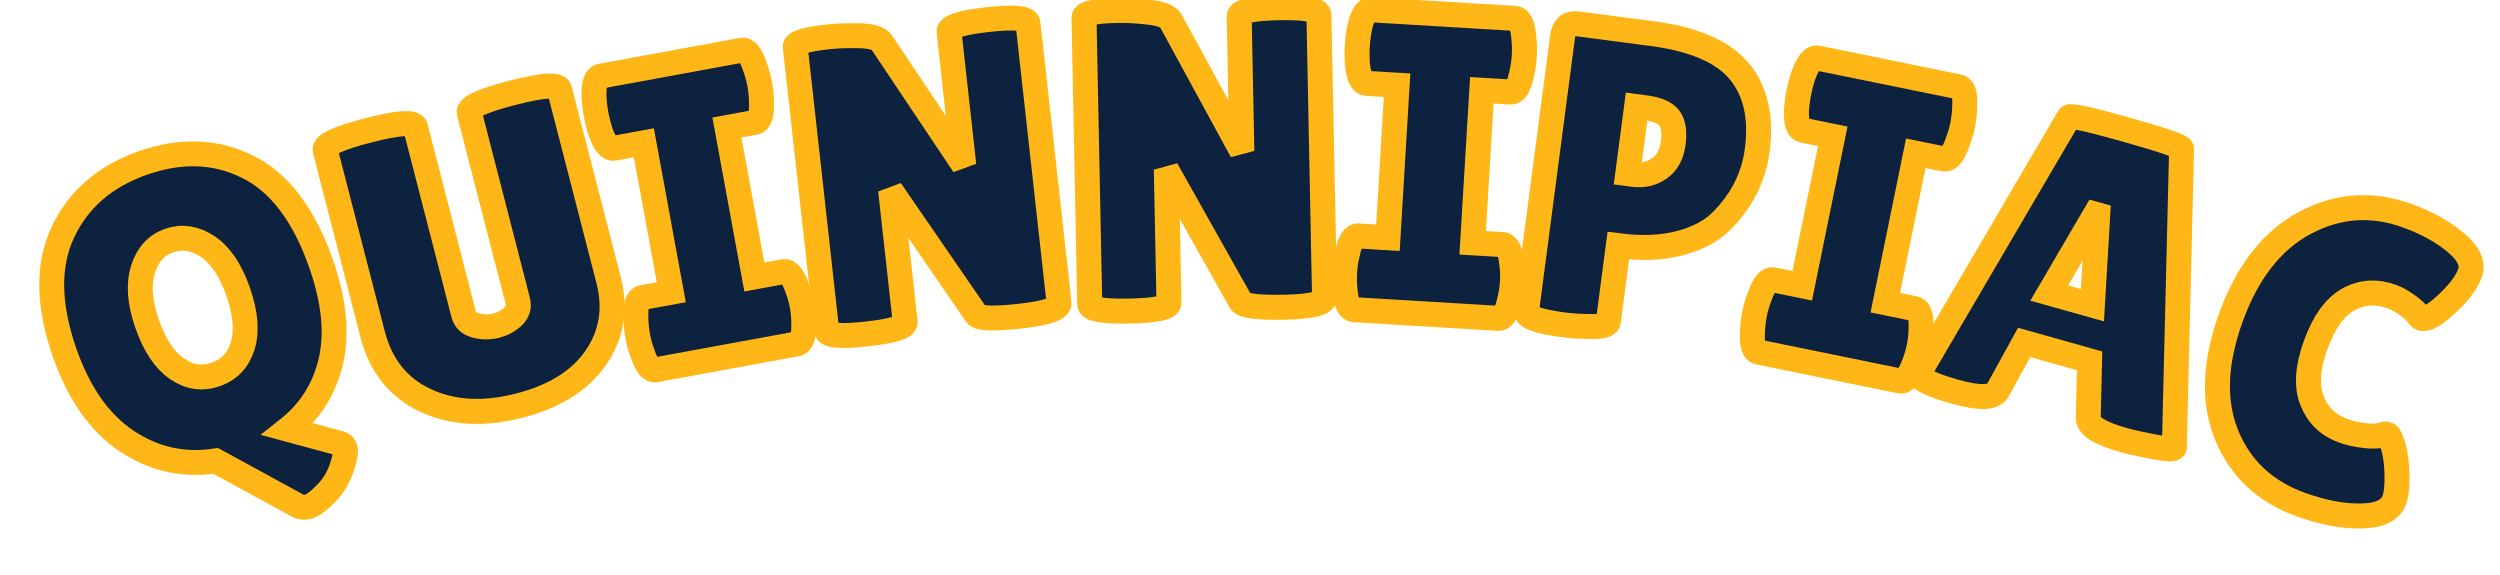 <?xml version="1.0" encoding="UTF-8" standalone="no" ?>
<!DOCTYPE svg PUBLIC "-//W3C//DTD SVG 1.1//EN" "http://www.w3.org/Graphics/SVG/1.1/DTD/svg11.dtd">
<svg xmlns="http://www.w3.org/2000/svg" xmlns:xlink="http://www.w3.org/1999/xlink" version="1.1" width="200" height="46" viewBox="0 0 200 46" xml:space="preserve">
<desc>Created with Fabric.js 5.3.0</desc>
<defs>
</defs>
<g transform="matrix(1 0 0 1 100 23)"  >
<g style=""   >
		<g transform="matrix(0.94 -0.33 0.33 0.94 -83.62 4.37)"  >
<path style="stroke: rgb(255,183,24); stroke-width: 2; stroke-dasharray: none; stroke-linecap: butt; stroke-dashoffset: 0; stroke-linejoin: miter; stroke-miterlimit: 4; fill: rgb(13,34,63); fill-rule: nonzero; opacity: 1;"  paint-order="stroke"  transform=" translate(-11.93, 9.08)" d="M 1.03 -11.96 L 1.03 -11.96 Q 1.03 -18.06 4.1 -21.18 Q 7.16 -24.3 12.01 -24.3 Q 16.86 -24.3 19.84 -21.23 Q 22.83 -18.17 22.83 -11.96 L 22.83 -11.96 Q 22.83 -7.2 20.98 -4.28 Q 19.12 -1.37 15.9 -0.27 L 15.9 -0.27 L 19.54 2.23 Q 19.74 2.36 19.74 2.72 Q 19.74 3.08 18.97 4.08 Q 18.2 5.07 17.12 5.6 Q 16.04 6.14 15.49 6.14 Q 14.94 6.14 14.6 5.76 L 14.6 5.76 L 9.6 0.21 Q 5.76 -0.51 3.39 -3.65 Q 1.03 -6.79 1.03 -11.96 Z M 11.93 -17.72 Q 10.28 -17.72 9.17 -16.21 Q 8.05 -14.7 8.05 -11.98 Q 8.05 -9.25 9.12 -7.8 Q 10.18 -6.34 11.91 -6.34 Q 13.64 -6.34 14.72 -7.81 Q 15.8 -9.29 15.8 -12.03 Q 15.8 -14.77 14.69 -16.25 Q 13.57 -17.72 11.93 -17.72 Z" stroke-linecap="round" />
</g>
		<g transform="matrix(0.97 -0.25 0.25 0.97 -61.75 -2.28)"  >
<path style="stroke: rgb(255,183,24); stroke-width: 2; stroke-dasharray: none; stroke-linecap: butt; stroke-dashoffset: 0; stroke-linejoin: miter; stroke-miterlimit: 4; fill: rgb(13,34,63); fill-rule: nonzero; opacity: 1;"  paint-order="stroke"  transform=" translate(-10.69, 11.82)" d="M 12.92 -7.81 L 12.92 -23.31 Q 12.92 -23.99 16.64 -23.99 Q 20.36 -23.99 20.36 -23.31 L 20.36 -23.31 L 20.36 -7.57 Q 20.36 -4.08 17.86 -1.87 Q 15.35 0.34 10.95 0.34 Q 6.55 0.34 3.79 -1.94 Q 1.03 -4.22 1.03 -8.09 L 1.03 -8.09 L 1.03 -23.27 Q 1.03 -23.96 4.75 -23.96 Q 8.47 -23.96 8.47 -23.27 L 8.47 -23.27 L 8.47 -7.81 Q 8.47 -7.13 9.19 -6.72 L 9.19 -6.72 Q 9.94 -6.31 10.76 -6.31 Q 11.58 -6.31 12.25 -6.68 Q 12.92 -7.06 12.92 -7.81 L 12.92 -7.81 Z" stroke-linecap="round" />
</g>
		<g transform="matrix(0.98 -0.18 0.18 0.98 -44.07 -6.2)"  >
<path style="stroke: rgb(255,183,24); stroke-width: 2; stroke-dasharray: none; stroke-linecap: butt; stroke-dashoffset: 0; stroke-linejoin: miter; stroke-miterlimit: 4; fill: rgb(13,34,63); fill-rule: nonzero; opacity: 1;"  paint-order="stroke"  transform=" translate(-7.37, 11.99)" d="M 1.61 -5.9 L 3.98 -5.9 L 3.98 -18.1 L 1.54 -18.1 Q 0.96 -18.1 0.72 -19.57 L 0.72 -19.57 Q 0.62 -20.29 0.62 -21.04 Q 0.62 -21.8 0.72 -22.52 L 0.72 -22.52 Q 0.96 -23.99 1.54 -23.99 L 1.54 -23.99 L 13.06 -23.99 Q 13.64 -23.99 13.85 -22.52 L 13.85 -22.52 Q 13.98 -21.8 13.98 -21.04 Q 13.98 -20.29 13.85 -19.57 L 13.85 -19.57 Q 13.64 -18.1 13.06 -18.1 L 13.06 -18.1 L 10.76 -18.1 L 10.76 -5.9 L 13.16 -5.9 Q 13.74 -5.9 13.98 -4.42 L 13.98 -4.42 Q 14.12 -3.7 14.12 -2.95 Q 14.12 -2.19 13.98 -1.47 L 13.98 -1.47 Q 13.74 0 13.16 0 L 13.16 0 L 1.61 0 Q 1.03 0 0.82 -1.47 L 0.82 -1.47 Q 0.69 -2.19 0.69 -2.95 Q 0.69 -3.7 0.82 -4.42 L 0.82 -4.42 Q 1.03 -5.9 1.61 -5.9 L 1.61 -5.9 Z" stroke-linecap="round" />
</g>
		<g transform="matrix(0.99 -0.11 0.11 0.99 -25.81 -8.88)"  >
<path style="stroke: rgb(255,183,24); stroke-width: 2; stroke-dasharray: none; stroke-linecap: butt; stroke-dashoffset: 0; stroke-linejoin: miter; stroke-miterlimit: 4; fill: rgb(13,34,63); fill-rule: nonzero; opacity: 1;"  paint-order="stroke"  transform=" translate(-11.11, 12)" d="M 20.5 -23.34 L 20.5 -0.75 Q 20.5 -0.03 17.27 -0.03 Q 14.05 -0.03 13.78 -0.55 L 13.78 -0.55 L 8.05 -11.24 L 8.05 -0.58 Q 8.05 0.03 4.88 0.03 Q 1.71 0.03 1.71 -0.58 L 1.71 -0.58 L 1.71 -23.51 Q 1.71 -24.03 4.42 -24.03 L 4.42 -24.03 Q 5.48 -24.03 6.91 -23.84 Q 8.33 -23.65 8.64 -23.13 L 8.64 -23.13 L 14.12 -12.58 L 14.12 -23.34 Q 14.12 -23.99 17.31 -23.99 Q 20.5 -23.99 20.5 -23.34 L 20.5 -23.34 Z" stroke-linecap="round" />
</g>
		<g transform="matrix(1 -0.02 0.02 1 -3.65 -10.27)"  >
<path style="stroke: rgb(255,183,24); stroke-width: 2; stroke-dasharray: none; stroke-linecap: butt; stroke-dashoffset: 0; stroke-linejoin: miter; stroke-miterlimit: 4; fill: rgb(13,34,63); fill-rule: nonzero; opacity: 1;"  paint-order="stroke"  transform=" translate(-11.11, 12)" d="M 20.5 -23.34 L 20.5 -0.75 Q 20.5 -0.03 17.27 -0.03 Q 14.05 -0.03 13.78 -0.55 L 13.78 -0.55 L 8.05 -11.24 L 8.05 -0.58 Q 8.05 0.03 4.88 0.03 Q 1.71 0.03 1.71 -0.58 L 1.71 -0.58 L 1.71 -23.51 Q 1.71 -24.03 4.42 -24.03 L 4.42 -24.03 Q 5.48 -24.03 6.91 -23.84 Q 8.33 -23.65 8.64 -23.13 L 8.64 -23.13 L 14.12 -12.58 L 14.12 -23.34 Q 14.12 -23.99 17.31 -23.99 Q 20.5 -23.99 20.5 -23.34 L 20.5 -23.34 Z" stroke-linecap="round" />
</g>
		<g transform="matrix(1 0.06 -0.06 1 14.79 -9.87)"  >
<path style="stroke: rgb(255,183,24); stroke-width: 2; stroke-dasharray: none; stroke-linecap: butt; stroke-dashoffset: 0; stroke-linejoin: miter; stroke-miterlimit: 4; fill: rgb(13,34,63); fill-rule: nonzero; opacity: 1;"  paint-order="stroke"  transform=" translate(-7.37, 11.99)" d="M 1.61 -5.9 L 3.98 -5.9 L 3.98 -18.1 L 1.54 -18.1 Q 0.96 -18.1 0.72 -19.57 L 0.72 -19.57 Q 0.62 -20.29 0.62 -21.04 Q 0.62 -21.8 0.72 -22.52 L 0.72 -22.52 Q 0.96 -23.99 1.54 -23.99 L 1.54 -23.99 L 13.06 -23.99 Q 13.64 -23.99 13.85 -22.52 L 13.85 -22.52 Q 13.98 -21.8 13.98 -21.04 Q 13.98 -20.29 13.85 -19.57 L 13.85 -19.57 Q 13.64 -18.1 13.06 -18.1 L 13.06 -18.1 L 10.76 -18.1 L 10.76 -5.9 L 13.16 -5.9 Q 13.74 -5.9 13.98 -4.42 L 13.98 -4.42 Q 14.12 -3.7 14.12 -2.95 Q 14.12 -2.19 13.98 -1.47 L 13.98 -1.47 Q 13.74 0 13.16 0 L 13.16 0 L 1.61 0 Q 1.03 0 0.82 -1.47 L 0.82 -1.47 Q 0.69 -2.19 0.69 -2.95 Q 0.69 -3.7 0.82 -4.42 L 0.82 -4.42 Q 1.03 -5.9 1.61 -5.9 L 1.61 -5.9 Z" stroke-linecap="round" />
</g>
		<g transform="matrix(0.99 0.13 -0.13 0.99 31.83 -8.24)"  >
<path style="stroke: rgb(255,183,24); stroke-width: 2; stroke-dasharray: none; stroke-linecap: butt; stroke-dashoffset: 0; stroke-linejoin: miter; stroke-miterlimit: 4; fill: rgb(13,34,63); fill-rule: nonzero; opacity: 1;"  paint-order="stroke"  transform=" translate(-9.9, 11.96)" d="M 4.7 0.07 L 4.7 0.07 Q 1.58 0.07 1.58 -0.62 L 1.58 -0.62 L 1.58 -22.83 Q 1.58 -23.99 2.64 -23.99 L 2.64 -23.99 L 8.67 -23.99 Q 13.74 -23.99 15.99 -21.9 Q 18.23 -19.81 18.23 -15.83 L 18.23 -15.83 Q 18.23 -12.54 16.11 -9.8 L 16.11 -9.8 Q 15.05 -8.43 12.99 -7.61 Q 10.93 -6.79 8.19 -6.79 L 8.19 -6.79 L 8.19 -0.65 Q 8.19 -0.24 6.91 -0.09 Q 5.62 0.07 4.7 0.07 Z M 8.91 -18.03 L 8.19 -18.03 L 8.19 -12.61 L 8.64 -12.61 Q 9.84 -12.61 10.66 -13.37 Q 11.48 -14.12 11.48 -15.49 Q 11.48 -16.86 10.92 -17.45 Q 10.35 -18.03 8.91 -18.03 L 8.91 -18.03 Z" stroke-linecap="round" />
</g>
		<g transform="matrix(0.98 0.2 -0.2 0.98 48.72 -5.43)"  >
<path style="stroke: rgb(255,183,24); stroke-width: 2; stroke-dasharray: none; stroke-linecap: butt; stroke-dashoffset: 0; stroke-linejoin: miter; stroke-miterlimit: 4; fill: rgb(13,34,63); fill-rule: nonzero; opacity: 1;"  paint-order="stroke"  transform=" translate(-7.37, 11.99)" d="M 1.61 -5.9 L 3.98 -5.9 L 3.98 -18.1 L 1.54 -18.1 Q 0.96 -18.1 0.72 -19.57 L 0.72 -19.57 Q 0.62 -20.29 0.62 -21.04 Q 0.62 -21.8 0.72 -22.52 L 0.72 -22.52 Q 0.96 -23.99 1.54 -23.99 L 1.54 -23.99 L 13.06 -23.99 Q 13.64 -23.99 13.85 -22.52 L 13.85 -22.52 Q 13.98 -21.8 13.98 -21.04 Q 13.98 -20.29 13.85 -19.57 L 13.85 -19.57 Q 13.64 -18.1 13.06 -18.1 L 13.06 -18.1 L 10.76 -18.1 L 10.76 -5.9 L 13.16 -5.9 Q 13.74 -5.9 13.98 -4.42 L 13.98 -4.42 Q 14.12 -3.7 14.12 -2.95 Q 14.12 -2.19 13.98 -1.47 L 13.98 -1.47 Q 13.74 0 13.16 0 L 13.16 0 L 1.61 0 Q 1.03 0 0.82 -1.47 L 0.82 -1.47 Q 0.69 -2.19 0.69 -2.95 Q 0.69 -3.7 0.82 -4.42 L 0.82 -4.42 Q 1.03 -5.9 1.61 -5.9 L 1.61 -5.9 Z" stroke-linecap="round" />
</g>
		<g transform="matrix(0.96 0.27 -0.27 0.96 66.78 -1.12)"  >
<path style="stroke: rgb(255,183,24); stroke-width: 2; stroke-dasharray: none; stroke-linecap: butt; stroke-dashoffset: 0; stroke-linejoin: miter; stroke-miterlimit: 4; fill: rgb(13,34,63); fill-rule: nonzero; opacity: 1;"  paint-order="stroke"  transform=" translate(-11.2, 11.95)" d="M 17.82 0.07 L 17.82 0.07 Q 14.84 0.07 14.6 -0.89 L 14.6 -0.89 L 13.47 -5.31 L 8.02 -5.31 L 7.03 -1.06 Q 6.82 0 3.74 0 L 3.74 0 Q 2.09 0 1.3 -0.19 Q 0.51 -0.38 0.51 -0.48 L 0.51 -0.48 L 6.58 -23.68 Q 6.58 -23.96 11.28 -23.96 Q 15.97 -23.96 15.97 -23.68 L 15.97 -23.68 L 21.9 -0.45 Q 21.9 -0.21 20.32 -0.07 Q 18.75 0.07 17.82 0.07 Z M 10.73 -16.76 L 8.88 -9.67 L 12.48 -9.67 L 10.93 -16.76 L 10.73 -16.76 Z" stroke-linecap="round" />
</g>
		<g transform="matrix(0.94 0.34 -0.34 0.94 86.63 5.2)"  >
<path style="stroke: rgb(255,183,24); stroke-width: 2; stroke-dasharray: none; stroke-linecap: butt; stroke-dashoffset: 0; stroke-linejoin: miter; stroke-miterlimit: 4; fill: rgb(13,34,63); fill-rule: nonzero; opacity: 1;"  paint-order="stroke"  transform=" translate(-9.66, 11.98)" d="M 11.52 -24.3 Q 14.02 -24.3 15.92 -23.6 Q 17.82 -22.9 17.82 -21.7 Q 17.82 -20.5 16.91 -18.73 Q 16.01 -16.97 15.39 -16.97 L 15.39 -16.97 Q 15.22 -16.97 14.99 -17.15 Q 14.77 -17.34 13.97 -17.57 Q 13.16 -17.79 12.58 -17.79 L 12.58 -17.79 Q 10.59 -17.79 9.37 -16.38 Q 8.16 -14.98 8.16 -12.08 Q 8.16 -9.19 9.41 -7.78 Q 10.66 -6.37 12.58 -6.37 L 12.58 -6.37 Q 13.37 -6.37 14.34 -6.6 Q 15.32 -6.82 15.73 -7.23 L 15.73 -7.23 Q 15.8 -7.3 16.01 -7.3 Q 16.21 -7.3 16.78 -6.53 Q 17.34 -5.76 17.82 -4.51 Q 18.3 -3.26 18.3 -2.57 L 18.3 -2.57 Q 18.3 -1.23 16.25 -0.45 Q 14.19 0.34 11.38 0.34 L 11.38 0.34 Q 6.85 0.34 3.94 -2.84 Q 1.03 -6.03 1.03 -11.84 Q 1.03 -17.65 4.03 -20.98 Q 7.03 -24.3 11.52 -24.3 L 11.52 -24.3 Z" stroke-linecap="round" />
</g>
</g>
</g>
</svg>
